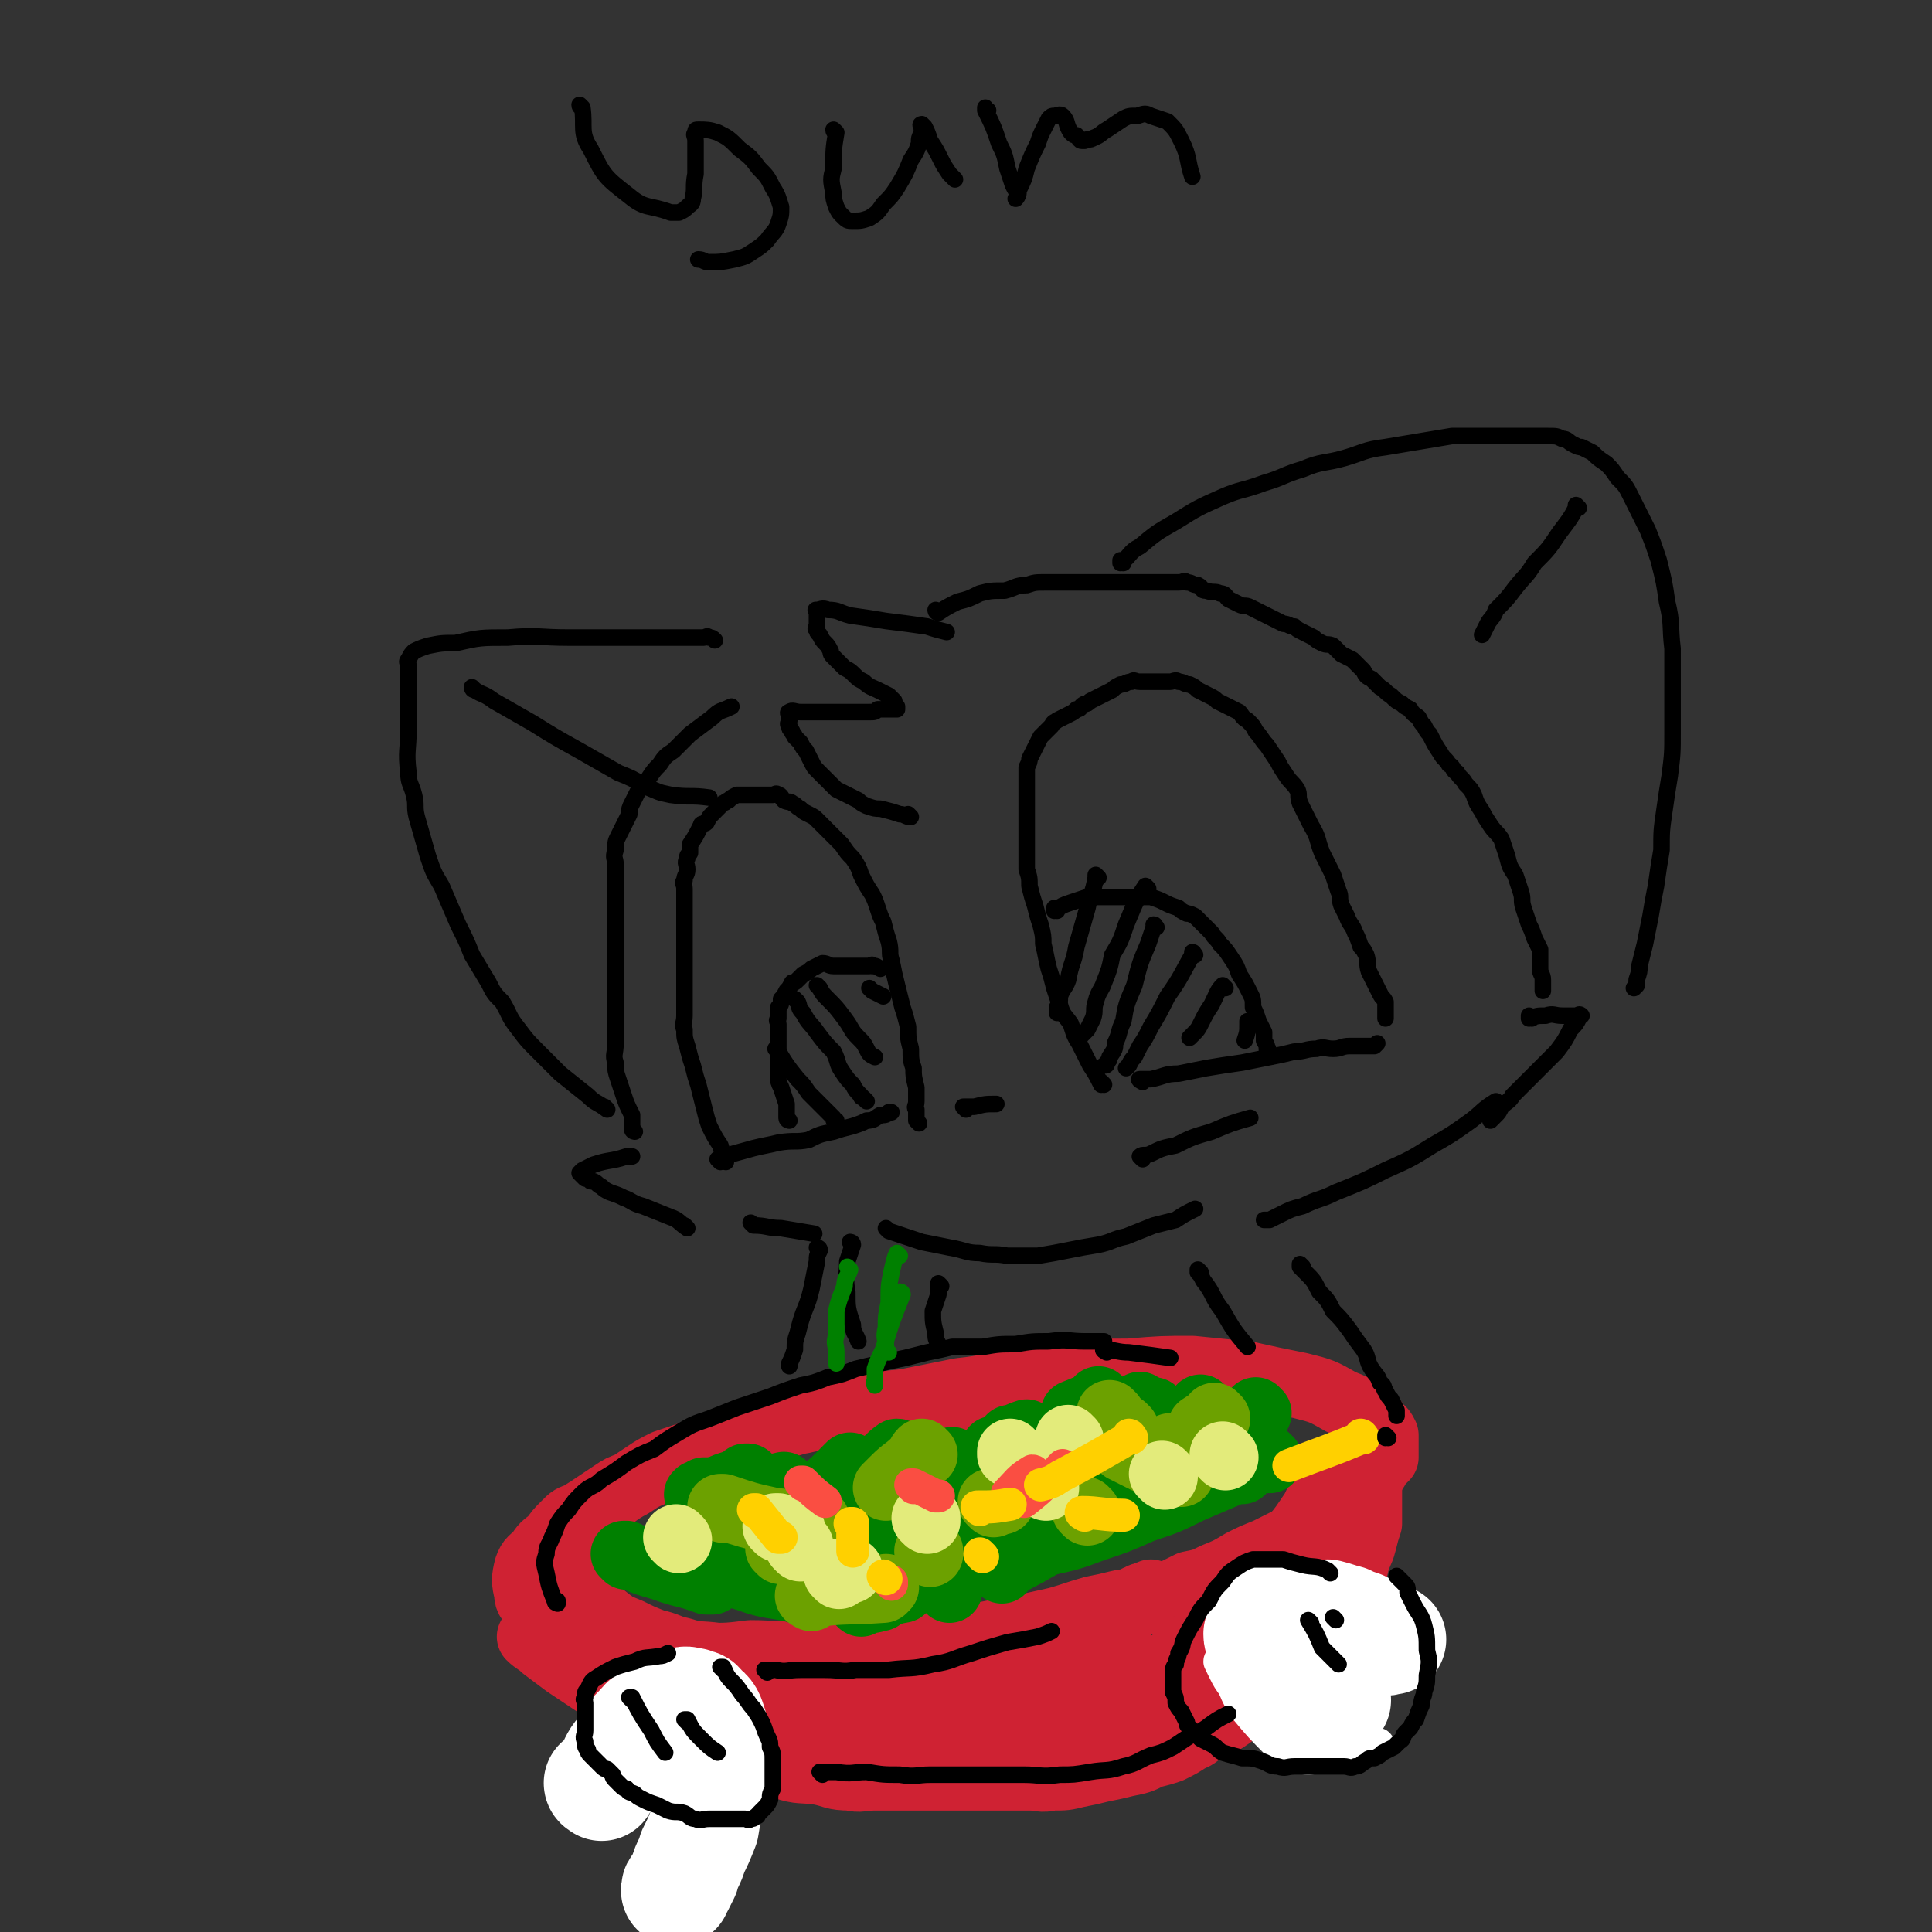 <svg viewBox='0 0 700 700' version='1.1' xmlns='http://www.w3.org/2000/svg' xmlns:xlink='http://www.w3.org/1999/xlink'><rect x="0" y="0" width="700" height="700" fill="#333333" stroke="none"/><g fill='none' stroke='rgb(0,0,0)' stroke-width='6' stroke-linecap='round' stroke-linejoin='round'><path d='M400,393c0,0 -1,-1 -1,-1 0,0 0,0 0,1 0,0 0,0 0,0 -2,-4 -2,-4 -4,-7 -2,-4 -2,-4 -4,-8 -2,-3 -2,-4 -3,-7 -2,-3 -3,-3 -4,-7 -1,-3 -1,-3 -2,-6 -1,-4 -1,-4 -2,-7 -1,-4 -1,-5 -2,-9 0,-3 0,-3 -1,-7 -1,-3 -1,-3 -2,-7 -1,-3 -1,-3 -2,-7 0,-3 0,-3 -1,-6 0,-3 0,-3 0,-6 0,-3 0,-3 0,-6 0,-2 0,-2 0,-5 0,-2 0,-2 0,-5 0,-2 0,-2 0,-4 0,-2 0,-2 0,-4 0,-2 0,-2 0,-3 0,-2 0,-2 0,-4 1,-2 1,-2 1,-3 1,-2 1,-2 2,-4 1,-2 1,-2 2,-4 2,-2 2,-2 4,-4 1,-2 1,-1 2,-2 2,-1 2,-1 4,-2 2,-1 2,-1 3,-2 2,0 1,-1 3,-2 1,0 1,0 2,-1 2,-1 2,-1 4,-2 2,-1 2,-1 4,-2 1,-1 1,-1 3,-2 2,0 2,-1 4,-1 1,-1 1,0 3,0 4,0 4,0 7,0 2,0 2,0 4,0 1,0 2,-1 3,0 2,0 2,1 4,1 2,1 2,1 3,2 2,1 2,1 4,2 2,1 2,1 3,2 2,1 2,1 4,2 2,1 2,1 4,2 1,1 1,2 3,3 2,2 2,2 3,4 2,2 2,3 4,5 2,3 2,3 4,6 1,2 1,2 3,5 2,3 2,2 4,5 1,2 0,2 1,5 1,2 1,2 2,4 1,2 1,2 2,4 3,5 2,5 4,10 1,2 1,2 2,4 1,2 1,2 2,4 1,3 1,3 2,6 1,2 0,2 1,5 1,2 1,2 2,4 1,3 2,3 3,6 1,2 1,2 2,5 1,1 1,1 2,3 1,3 0,3 1,6 1,2 1,2 2,4 1,2 1,2 2,4 1,2 1,1 2,3 0,1 0,1 0,3 0,1 0,1 0,2 0,0 0,0 0,1 0,0 0,0 0,0 '/><path d='M414,392c0,0 -2,-1 -1,-1 1,0 2,0 4,0 5,-1 5,-2 10,-2 5,-1 5,-1 10,-2 6,-1 6,-1 13,-2 5,-1 5,-1 10,-2 5,-1 5,-1 9,-2 4,0 4,-1 8,-1 3,-1 3,0 6,0 3,0 3,-1 6,-1 2,0 2,0 4,0 2,0 2,0 3,0 1,0 1,0 2,0 0,0 0,0 0,0 1,-1 1,-1 1,-1 '/><path d='M383,330c0,0 -1,-1 -1,-1 0,0 0,0 0,1 0,0 0,0 0,0 3,-2 3,-2 6,-3 3,-1 3,-1 6,-2 2,0 2,0 5,0 3,0 3,0 5,0 4,0 4,0 7,0 3,0 3,0 6,0 3,1 3,1 5,2 2,1 2,1 5,2 1,1 1,1 3,2 1,0 1,0 3,1 1,1 1,1 2,2 2,2 2,2 4,4 1,2 2,2 3,4 2,2 2,2 4,5 2,3 2,3 3,6 2,3 2,3 4,7 1,2 1,2 1,5 1,2 1,2 2,5 1,2 1,2 2,4 0,1 0,2 0,3 1,2 1,1 1,3 1,0 0,0 0,1 '/><path d='M398,318c0,0 -1,-1 -1,-1 0,0 0,0 0,1 0,0 0,0 0,0 -1,6 -2,6 -3,11 -2,7 -2,7 -4,14 -1,6 -2,6 -3,12 -1,3 -2,3 -3,6 0,2 0,2 -1,4 0,0 0,0 0,1 0,0 0,0 0,1 0,0 0,0 0,0 '/><path d='M416,322c0,0 -1,-1 -1,-1 -4,6 -4,7 -7,14 -2,6 -2,6 -5,11 -1,5 -1,5 -3,10 -1,3 -2,3 -3,7 -1,3 0,3 -1,6 -1,2 -1,2 -2,4 -1,1 -1,1 -2,2 0,0 0,0 -1,0 '/><path d='M419,336c0,0 -1,-1 -1,-1 0,0 1,0 0,1 -1,3 -1,3 -2,6 -3,7 -3,7 -5,15 -3,7 -3,7 -4,13 -2,4 -1,4 -3,8 0,2 0,2 -2,5 0,1 0,1 -1,2 0,1 0,1 -1,1 '/><path d='M433,346c0,0 -1,-1 -1,-1 0,0 1,0 0,1 -4,7 -4,8 -9,15 -3,6 -3,6 -6,11 -2,4 -2,4 -4,7 -1,2 -1,2 -2,4 -1,1 -1,1 -2,3 0,0 0,0 -1,1 '/><path d='M444,358c0,0 -1,-1 -1,-1 -2,2 -2,3 -4,7 -2,3 -2,3 -4,7 -1,2 -1,2 -3,4 0,0 0,0 -1,1 0,0 0,0 0,0 '/><path d='M453,371c0,0 -1,-1 -1,-1 0,0 0,0 0,1 0,3 0,3 -1,6 '/><path d='M350,402c0,0 -1,-1 -1,-1 1,0 2,0 4,0 4,-1 4,-1 8,-1 '/><path d='M261,421c0,0 -1,-1 -1,-1 5,-2 6,-2 13,-4 4,-1 5,-1 9,-2 6,-1 6,0 11,-1 4,-2 4,-2 9,-3 3,-1 3,-1 7,-2 3,-1 3,-1 5,-2 3,0 3,-1 5,-2 2,0 2,0 3,-1 0,0 0,0 1,0 '/><path d='M263,421c0,0 -1,-1 -1,-1 0,0 1,1 1,1 -1,-2 -1,-3 -2,-6 -2,-3 -2,-3 -4,-7 -1,-3 -1,-3 -2,-7 -1,-4 -1,-4 -2,-8 -1,-3 -1,-3 -2,-7 -1,-3 -1,-3 -2,-7 -1,-3 -1,-3 -1,-6 -1,-2 0,-2 0,-5 0,-3 0,-3 0,-5 0,-3 0,-3 0,-6 0,-2 0,-2 0,-5 0,-3 0,-3 0,-5 0,-3 0,-3 0,-6 0,-2 0,-2 0,-5 0,-2 0,-2 0,-5 0,-3 0,-3 0,-5 0,-2 0,-2 0,-4 0,-2 -1,-2 0,-3 0,-2 1,-2 1,-4 0,-2 -1,-2 0,-4 0,-1 0,-1 1,-2 0,-1 0,-1 0,-3 2,-3 2,-3 4,-7 0,-1 1,0 2,-1 1,-2 1,-2 2,-3 1,-1 1,-1 2,-2 1,-1 1,-1 2,-2 1,0 1,-1 2,-1 1,-1 1,-1 3,-2 1,0 1,0 2,0 1,0 1,0 2,0 1,0 1,0 3,0 1,0 1,0 3,0 0,0 0,0 1,0 1,0 1,0 2,0 1,0 1,-1 2,0 1,0 1,1 2,2 2,1 2,0 3,1 2,1 1,1 3,2 1,1 1,1 3,2 2,1 2,1 3,2 1,1 1,1 2,2 2,2 2,2 4,4 2,2 2,2 3,3 2,3 2,3 4,5 2,3 2,3 3,6 2,4 2,4 4,7 1,2 1,2 2,5 1,3 1,3 2,5 1,4 1,4 2,7 1,4 0,4 1,7 1,5 1,5 2,9 1,4 1,4 2,8 1,3 1,3 2,7 0,4 0,4 1,8 0,4 0,4 1,7 0,3 0,3 1,7 0,2 0,3 0,5 0,2 -1,2 0,3 0,2 0,2 0,4 0,0 0,0 1,1 '/><path d='M286,406c0,0 -1,-1 -1,-1 0,0 0,0 1,1 0,0 0,0 0,0 0,0 -1,0 -1,-1 0,-2 0,-2 0,-5 -1,-3 -1,-3 -2,-6 -1,-2 -1,-2 -1,-4 0,-2 0,-2 0,-3 0,-2 0,-2 0,-4 0,-2 0,-2 0,-3 0,-2 0,-2 0,-3 0,-2 0,-2 0,-3 0,-1 0,-1 0,-3 0,-1 -1,-1 0,-2 0,-2 0,-2 0,-4 1,-1 1,-1 1,-3 1,-1 1,-1 2,-3 1,-1 1,-1 2,-3 1,0 1,0 2,-1 1,-1 1,-1 2,-2 2,-1 2,-1 3,-2 2,-1 2,-1 4,-2 2,0 2,1 4,1 1,0 1,0 3,0 2,0 2,0 4,0 1,0 1,0 3,0 1,0 1,0 3,0 1,0 1,-1 1,0 2,0 1,0 3,1 '/><path d='M282,381c0,0 -1,-1 -1,-1 0,0 0,0 1,1 3,5 3,5 7,10 2,2 2,2 4,5 2,2 2,2 4,4 2,2 2,2 4,4 1,1 1,1 1,1 0,1 0,1 1,1 '/><path d='M289,363c0,0 -1,-1 -1,-1 0,0 0,0 1,1 1,2 0,2 2,4 2,4 3,4 5,7 3,4 3,4 6,7 2,4 1,4 3,7 2,3 2,3 4,5 1,2 1,2 3,4 0,1 0,0 1,1 0,0 0,0 1,1 '/><path d='M297,358c0,0 -1,-1 -1,-1 0,0 0,0 1,1 1,2 1,2 3,4 3,3 3,3 6,7 3,4 2,4 5,7 2,2 2,2 3,4 1,2 1,2 3,3 '/><path d='M316,359c0,0 -1,-1 -1,-1 0,0 0,0 1,1 2,1 2,1 4,2 '/><path d='M330,296c0,0 -1,-1 -1,-1 0,0 1,1 1,1 -2,0 -2,-1 -4,-1 -3,-1 -3,-1 -7,-2 -2,0 -2,0 -5,-1 -2,-1 -2,-1 -3,-2 -2,-1 -2,-1 -4,-2 -2,-1 -2,-1 -4,-2 -1,-1 -1,-1 -3,-3 -2,-2 -2,-2 -4,-4 -1,-1 -1,-1 -2,-3 -1,-2 -1,-2 -2,-4 -1,-1 -1,-1 -2,-3 -1,-1 -1,-1 -2,-2 0,-1 -1,-1 -1,-2 -1,-1 -1,-1 -1,-2 -1,-1 0,-1 0,-2 0,-1 0,-1 0,-2 0,0 -1,-1 0,-1 1,-1 2,0 4,0 4,0 4,0 7,0 3,0 3,0 7,0 3,0 3,0 6,0 3,0 3,0 5,0 2,0 2,0 3,-1 2,0 1,0 3,0 1,0 1,0 2,0 0,0 0,0 1,0 1,0 1,0 1,0 0,-1 0,-1 0,-1 -1,-1 -1,-1 -1,-2 -1,-1 -1,-1 -2,-2 -2,-1 -2,-1 -4,-2 -2,-1 -3,-1 -5,-3 -2,-1 -2,-1 -3,-2 -2,-2 -2,-2 -4,-3 -1,-1 -1,-1 -2,-2 -1,-1 -1,-1 -2,-2 -1,-1 -1,-1 -1,-2 -1,-2 -1,-2 -2,-3 -1,-1 -1,-1 -2,-3 -1,-1 -1,-1 -1,-2 -1,0 0,-1 0,-1 0,-1 0,-1 0,-2 0,-1 0,-1 0,-2 0,-1 0,-1 0,-2 0,0 -1,0 0,0 1,0 2,-1 4,0 4,0 4,1 8,2 7,1 7,1 13,2 8,1 8,1 15,2 3,1 3,1 7,2 '/><path d='M414,420c0,0 -1,-1 -1,-1 1,-1 2,0 4,-1 4,-2 4,-2 9,-3 6,-3 6,-3 13,-5 7,-3 7,-3 14,-5 '/><path d='M249,445c0,0 -1,-1 -1,-1 0,0 1,1 1,1 -3,-2 -3,-3 -6,-4 -5,-2 -5,-2 -10,-4 -4,-1 -4,-2 -7,-3 -2,-1 -2,-1 -5,-2 -2,-1 -2,-1 -3,-2 -2,-1 -1,-1 -3,-2 0,0 -1,0 -1,0 -1,-1 -1,-1 -2,-1 -1,-1 -1,-1 -2,-2 0,0 0,0 1,-1 2,-1 2,-1 4,-2 6,-2 6,-1 12,-3 1,0 1,0 2,0 '/><path d='M230,410c0,0 -1,-1 -1,-1 0,0 0,0 1,1 0,0 0,0 0,0 0,0 -1,0 -1,-1 0,-2 0,-3 0,-5 -2,-4 -2,-4 -3,-7 -1,-3 -1,-3 -2,-6 -1,-3 -1,-3 -1,-6 -1,-3 0,-3 0,-7 0,-2 0,-2 0,-5 0,-3 0,-3 0,-5 0,-3 0,-3 0,-7 0,-3 0,-3 0,-7 0,-4 0,-4 0,-7 0,-3 0,-3 0,-6 0,-3 0,-3 0,-6 0,-3 0,-3 0,-6 0,-3 0,-3 0,-5 0,-3 0,-3 0,-5 0,-3 0,-3 0,-6 0,-2 -1,-2 0,-5 0,-3 0,-3 1,-5 1,-2 1,-2 2,-4 1,-2 1,-2 2,-4 0,-2 0,-2 1,-4 1,-2 1,-2 2,-4 2,-3 2,-2 4,-5 2,-3 2,-3 4,-5 2,-3 2,-3 5,-5 3,-3 3,-3 6,-6 4,-3 4,-3 8,-6 3,-3 3,-2 7,-4 '/><path d='M340,222c0,0 -1,-1 -1,-1 0,0 0,1 1,1 3,-2 3,-2 7,-4 4,-1 4,-1 8,-3 4,-1 4,-1 9,-1 4,-1 4,-2 8,-2 3,-1 3,-1 7,-1 4,0 4,0 8,0 3,0 3,0 7,0 4,0 4,0 8,0 4,0 4,0 8,0 3,0 3,0 7,0 3,0 3,0 6,0 2,0 2,0 4,0 2,0 2,-1 3,0 2,0 2,1 4,1 2,1 1,2 3,2 3,1 3,0 5,1 2,0 2,1 3,2 2,1 2,1 4,2 2,1 2,0 4,1 2,1 2,1 4,2 2,1 2,1 4,2 2,1 2,1 4,2 2,0 2,1 4,1 1,1 1,1 3,2 2,1 2,1 4,2 1,1 1,1 3,2 2,1 2,0 4,1 2,2 2,2 3,3 2,1 2,1 4,2 2,2 2,2 4,4 1,2 1,2 3,3 2,2 2,2 3,3 2,1 2,2 4,3 2,2 2,2 4,3 1,1 1,1 3,2 1,2 2,2 3,3 1,2 1,2 2,3 1,2 1,2 2,3 2,4 2,4 4,7 1,2 2,2 3,4 2,1 1,2 3,3 1,2 2,2 3,4 2,2 2,2 3,4 1,3 1,3 3,6 1,2 1,2 3,5 2,3 2,2 4,5 1,3 1,3 2,6 1,4 1,4 3,7 1,3 1,3 2,6 1,3 0,3 1,6 1,3 1,3 2,6 1,2 1,2 2,5 1,2 1,2 2,4 0,1 0,1 0,3 0,2 0,2 0,4 0,2 1,2 1,4 0,2 0,2 0,4 '/><path d='M555,369c0,0 -1,-1 -1,-1 0,0 0,0 0,1 0,0 0,0 0,0 1,0 0,-1 0,-1 0,0 0,0 0,1 0,0 0,0 0,0 3,-1 3,-1 6,-1 3,-1 3,0 6,0 2,0 2,0 3,0 1,0 1,0 2,0 1,0 1,-1 2,0 0,0 -1,0 -1,1 -1,2 -1,2 -3,4 -2,4 -2,4 -5,8 -4,4 -4,4 -8,8 -4,4 -4,4 -8,8 -1,2 -2,2 -4,4 -1,2 -1,2 -2,3 -1,1 -1,1 -2,2 0,0 0,0 0,0 '/><path d='M407,204c0,0 -1,-1 -1,-1 0,0 0,1 0,1 0,0 0,0 0,0 1,0 0,-1 0,-1 0,0 0,1 0,1 4,-3 3,-4 7,-6 6,-5 6,-5 13,-9 8,-5 8,-5 17,-9 7,-3 7,-2 15,-5 7,-2 7,-3 14,-5 7,-3 8,-2 15,-4 7,-2 7,-3 15,-4 6,-1 6,-1 12,-2 6,-1 6,-1 12,-2 5,0 5,0 10,0 4,0 4,0 8,0 3,0 3,0 7,0 2,0 2,0 5,0 2,0 2,0 5,0 3,0 3,0 5,1 2,0 2,1 4,2 2,1 2,1 3,1 2,1 2,1 4,2 2,2 2,2 5,4 2,2 2,2 4,5 3,3 3,3 5,7 3,6 3,6 6,12 2,5 2,5 4,11 2,8 2,8 3,15 2,8 1,9 2,17 0,7 0,7 0,14 0,8 0,8 0,16 0,8 0,8 -1,16 -1,6 -1,6 -2,13 -1,7 -1,7 -1,14 -1,6 -1,6 -2,13 -1,5 -1,5 -2,11 -1,5 -1,5 -2,10 -1,4 -1,4 -2,8 0,2 0,2 -1,5 0,1 0,1 0,2 0,0 0,0 -1,1 '/><path d='M220,402c0,0 -1,-1 -1,-1 0,0 0,0 1,1 0,0 0,0 0,0 -4,-3 -4,-2 -7,-5 -5,-4 -5,-4 -10,-8 -4,-4 -4,-4 -8,-8 -4,-4 -4,-4 -7,-8 -4,-5 -3,-5 -6,-10 -3,-3 -3,-3 -5,-7 -3,-5 -3,-5 -6,-10 -2,-5 -2,-5 -5,-11 -3,-7 -3,-7 -6,-14 -3,-5 -3,-5 -5,-11 -2,-7 -2,-7 -4,-14 -1,-4 0,-4 -1,-8 -1,-4 -2,-4 -2,-8 -1,-8 0,-8 0,-16 0,-4 0,-4 0,-7 0,-3 0,-3 0,-7 0,-2 0,-2 0,-4 0,-2 0,-2 0,-4 0,-1 0,-1 0,-1 0,-1 -1,-1 0,-2 1,-2 1,-2 2,-3 2,-1 2,-1 5,-2 5,-1 5,-1 10,-1 9,-2 9,-2 19,-2 11,-1 11,0 22,0 9,0 9,0 18,0 7,0 7,0 14,0 3,0 3,0 7,0 3,0 3,0 6,0 2,0 2,0 4,0 1,0 1,-1 2,0 1,0 1,0 2,1 '/><path d='M172,250c0,0 -1,-1 -1,-1 0,0 0,1 1,1 3,2 3,1 7,4 7,4 7,4 14,8 8,5 8,5 17,10 7,4 7,4 14,8 5,2 5,2 10,5 5,2 4,2 9,3 7,1 7,0 14,1 '/><path d='M572,184c0,0 -1,-1 -1,-1 0,0 0,0 0,1 -2,4 -3,5 -6,9 -4,6 -4,6 -9,11 -3,5 -3,4 -7,9 -3,4 -3,4 -7,8 -1,3 -2,3 -3,5 -1,2 -1,2 -2,4 '/><path d='M273,444c0,0 -1,-1 -1,-1 0,0 0,0 1,1 0,0 0,0 0,0 5,0 5,1 10,1 6,1 6,1 12,2 '/><path d='M543,400c0,0 -1,-1 -1,-1 0,0 0,0 0,1 0,0 0,0 0,0 1,0 0,-1 0,-1 -5,3 -5,4 -9,7 -7,5 -7,5 -14,9 -8,5 -8,5 -17,9 -8,4 -8,4 -18,8 -6,3 -6,2 -12,5 -4,1 -4,1 -8,3 -2,1 -2,1 -4,2 -1,0 -1,0 -2,0 '/></g>
<g fill='none' stroke='rgb(207,34,51)' stroke-width='24' stroke-linecap='round' stroke-linejoin='round'><path d='M438,505c0,0 -1,-1 -1,-1 0,0 0,0 0,1 0,0 0,0 0,0 1,0 1,-1 0,-1 -4,0 -5,0 -9,1 -5,0 -5,0 -9,0 -5,0 -5,0 -10,0 -7,0 -7,0 -13,0 -6,0 -6,0 -11,0 -7,0 -7,-1 -13,0 -7,0 -7,-1 -15,0 -7,1 -7,1 -14,2 -7,1 -7,1 -15,2 -7,0 -7,0 -14,1 -6,1 -6,1 -12,2 -7,1 -7,2 -13,3 -7,2 -7,2 -13,4 -6,1 -6,1 -12,3 -11,4 -11,4 -23,8 -4,2 -4,2 -7,4 -3,2 -3,2 -6,4 -3,1 -3,1 -6,3 -3,2 -3,2 -6,4 -3,2 -3,2 -5,4 -2,2 -2,2 -3,4 -2,1 -2,1 -3,3 -1,2 -1,2 -2,4 0,1 0,1 0,3 0,3 -1,3 0,5 1,3 1,3 3,6 1,3 1,3 4,6 3,3 4,3 8,5 5,4 5,4 10,6 4,2 4,2 9,4 5,1 5,2 10,3 6,2 6,1 13,2 6,1 6,0 13,0 7,1 7,0 15,0 8,0 8,1 16,0 9,0 9,0 17,0 8,-1 8,-1 16,-2 7,-1 7,-1 14,-2 6,-1 6,0 12,-1 6,-2 6,-1 12,-3 7,-1 7,-2 13,-3 6,-2 6,-2 12,-4 6,-2 6,-2 12,-4 5,-1 5,-1 11,-3 4,-2 4,-2 8,-4 5,-1 5,-1 9,-3 5,-2 5,-2 10,-5 4,-2 4,-2 9,-4 4,-2 4,-2 8,-4 4,-2 4,-1 7,-3 3,-2 3,-2 5,-4 4,-3 4,-4 9,-7 2,-2 2,-2 4,-4 2,-1 2,-1 4,-3 1,-2 1,-2 2,-4 1,-1 1,-2 2,-3 1,-1 1,-1 2,-2 0,-1 0,-1 0,-2 0,-1 0,-1 0,-2 0,-1 0,-1 0,-1 0,-2 0,-2 0,-3 -1,-2 -1,-2 -3,-3 -1,-2 -1,-3 -3,-4 -5,-3 -5,-3 -10,-5 -7,-4 -7,-4 -15,-6 -10,-2 -10,-2 -19,-4 -10,-1 -10,-1 -20,-2 -11,0 -11,0 -23,1 -10,0 -10,0 -19,1 -11,2 -11,1 -22,3 -10,1 -10,2 -20,3 -10,2 -10,2 -20,4 -10,1 -10,1 -20,3 -17,4 -17,3 -33,7 -8,2 -8,3 -15,5 -7,3 -7,3 -14,6 -5,2 -5,2 -10,5 -5,2 -5,3 -9,5 -5,3 -4,3 -9,6 -4,2 -4,1 -8,4 -3,1 -3,1 -5,3 -3,3 -3,3 -5,6 -3,2 -3,2 -5,5 -2,2 -3,2 -4,5 -1,4 -1,5 0,9 0,3 1,3 3,5 3,3 3,3 7,5 5,4 5,4 11,6 6,2 7,2 13,3 7,1 7,1 13,2 9,1 9,1 18,2 8,0 8,0 16,-1 9,0 9,1 18,0 9,0 9,0 19,-1 10,-1 10,-1 20,-2 9,-1 10,0 19,-2 8,-1 8,-2 17,-3 9,-2 9,-2 18,-4 7,-2 6,-2 13,-4 5,-1 5,-1 9,-2 4,-1 4,0 7,-2 1,0 1,-1 3,-1 1,-1 1,0 2,-1 0,0 0,0 0,0 '/><path d='M195,586c0,0 -1,-1 -1,-1 0,0 0,0 1,0 0,0 0,0 0,0 2,2 2,2 4,4 4,3 4,3 8,6 6,4 6,4 11,7 5,4 5,4 10,7 4,3 4,3 9,5 9,5 9,5 19,10 5,2 5,2 10,3 4,2 4,3 9,4 5,2 5,1 11,2 6,2 6,2 12,2 4,1 4,0 9,0 3,0 3,0 7,0 4,0 4,0 7,0 4,1 4,1 8,1 5,1 5,0 9,0 4,0 4,0 9,0 4,0 4,0 9,0 4,0 4,0 8,0 4,0 4,1 8,0 3,0 3,0 7,-1 4,-1 4,-1 8,-2 3,-1 3,-1 7,-2 3,-1 3,-1 7,-1 4,-1 4,-1 7,-2 3,-1 3,-2 6,-3 4,-2 4,-2 7,-4 4,-3 4,-3 7,-5 4,-3 4,-3 7,-6 4,-3 4,-3 7,-7 4,-3 4,-3 8,-7 3,-4 3,-4 6,-8 4,-4 4,-4 8,-9 3,-6 3,-6 6,-12 3,-5 3,-5 5,-11 2,-3 2,-3 4,-7 0,-2 1,-2 1,-4 0,-1 0,-1 0,-2 0,-1 0,-1 0,-2 0,-1 1,-2 0,-2 -2,3 -2,4 -4,8 -4,6 -4,6 -8,11 -5,7 -4,7 -9,13 -5,6 -5,6 -10,11 -5,5 -5,5 -11,10 -5,5 -6,5 -12,9 -7,5 -7,5 -14,9 -8,4 -8,5 -15,8 -6,3 -6,3 -12,5 -7,2 -7,2 -13,3 -7,2 -7,2 -14,4 -6,1 -6,1 -13,1 -7,1 -7,1 -15,0 -7,0 -7,0 -15,0 -8,-1 -8,-1 -15,-2 -9,-1 -8,-2 -17,-4 -6,-2 -6,-1 -13,-3 -9,-3 -9,-3 -17,-6 -7,-2 -7,-2 -13,-5 -6,-2 -6,-3 -12,-5 -6,-2 -6,-2 -11,-4 -4,-1 -4,-1 -8,-3 -4,-2 -4,-2 -7,-3 -2,-1 -2,-1 -4,-2 -1,0 -1,0 -3,-1 -1,0 -1,0 -2,0 0,0 -1,0 -1,0 2,2 3,2 5,4 4,3 4,3 8,6 6,4 6,4 12,8 6,4 6,4 12,7 6,4 6,5 12,8 7,3 8,3 16,6 7,2 7,2 14,4 6,2 6,2 13,4 6,2 6,1 13,2 5,1 5,2 11,2 4,1 4,0 9,0 4,0 4,0 9,0 5,0 5,0 10,0 5,0 5,0 10,0 5,0 5,0 9,0 5,0 5,0 9,0 4,0 4,0 9,0 4,0 4,1 8,0 5,0 5,0 9,-1 5,-1 5,-1 9,-2 5,-1 5,-1 9,-2 5,-1 5,-1 9,-3 4,-1 4,-1 7,-2 4,-2 4,-2 7,-4 3,-1 3,-2 5,-3 4,-2 5,-2 8,-4 3,-2 3,-2 5,-4 4,-2 4,-2 7,-4 3,-2 3,-3 5,-5 3,-3 3,-2 6,-5 3,-3 3,-4 6,-7 2,-3 2,-3 5,-7 2,-4 2,-4 5,-8 2,-3 2,-3 4,-7 2,-4 2,-4 4,-8 1,-5 2,-5 3,-9 1,-4 1,-4 2,-7 0,-3 0,-3 0,-6 0,-2 0,-2 0,-4 0,-2 0,-2 0,-4 0,0 0,0 0,-1 0,-1 0,-1 0,-2 0,-1 0,-1 0,-2 0,-1 1,-1 0,-2 0,0 -1,0 -2,1 -2,1 -2,2 -3,4 -3,3 -3,3 -5,6 -3,5 -3,5 -6,10 -4,6 -4,6 -8,12 -4,5 -4,5 -8,10 -3,4 -3,5 -7,9 -4,4 -4,3 -9,7 -7,4 -6,4 -14,8 -8,4 -8,4 -16,8 -10,4 -10,4 -21,7 -20,4 -20,4 -40,6 -9,2 -9,1 -18,1 -8,1 -8,0 -15,0 -4,0 -4,0 -7,0 -2,0 -2,1 -4,0 -1,0 -2,0 -2,0 0,-1 0,-2 0,-3 4,-2 4,-3 8,-4 13,-5 13,-5 26,-8 14,-3 14,-2 28,-4 9,-1 9,-1 18,-2 5,-1 5,-1 10,-2 2,0 2,0 4,0 1,0 1,0 1,0 0,0 0,0 0,0 -2,0 -2,0 -3,0 -8,2 -8,2 -16,4 -14,2 -14,2 -29,4 -14,2 -14,2 -29,4 -10,1 -10,1 -20,2 -6,1 -6,1 -12,1 -2,1 -2,0 -5,0 -1,0 -1,0 -2,0 -1,0 -1,0 -1,0 16,1 16,1 33,2 '/></g>
<g fill='none' stroke='rgb(0,128,0)' stroke-width='24' stroke-linecap='round' stroke-linejoin='round'><path d='M324,560c0,0 -1,-1 -1,-1 0,0 0,0 1,0 0,0 0,0 0,0 0,1 -1,0 -1,0 3,-3 4,-3 8,-7 6,-5 6,-5 12,-11 4,-3 4,-3 7,-5 2,-2 2,-2 4,-3 0,0 1,-1 0,-1 0,1 0,1 -1,2 -3,3 -3,3 -7,7 -4,4 -4,4 -9,8 -3,3 -3,3 -6,6 -2,2 -2,3 -4,4 -1,1 -3,1 -3,0 3,-3 5,-3 10,-7 4,-3 5,-3 10,-7 '/><path d='M259,560c0,0 -1,-1 -1,-1 0,0 0,0 1,0 2,1 2,1 4,2 3,0 3,-1 6,-1 2,0 2,0 3,0 1,0 2,1 2,0 0,0 0,0 0,-1 -1,-1 -1,-1 -2,-2 0,-1 0,-1 -1,-2 -2,-1 -3,0 -5,-1 -2,-1 -2,-1 -4,-2 -2,-1 -2,-1 -4,-2 -1,0 -1,0 -1,-1 -1,0 -1,0 -1,0 '/><path d='M326,527c0,0 0,-1 -1,-1 -3,2 -3,3 -6,5 -6,5 -6,5 -12,9 -4,2 -4,2 -8,4 -3,2 -2,2 -5,4 -2,1 -2,1 -4,2 0,0 -1,0 0,-1 0,-1 0,-1 1,-2 3,-4 4,-4 7,-7 3,-2 3,-2 6,-5 1,-1 1,-1 2,-2 1,-1 2,-2 2,-2 0,0 0,1 0,1 -2,2 -2,2 -3,4 '/><path d='M250,566c0,0 -1,-1 -1,-1 1,0 2,1 5,1 8,2 8,2 17,3 4,1 4,1 8,1 '/><path d='M373,550c0,0 -1,-1 -1,-1 0,0 0,0 0,0 0,0 0,0 0,0 '/><path d='M436,511c0,0 -1,-1 -1,-1 0,0 0,0 0,1 '/><path d='M329,553c0,0 -1,-1 -1,-1 0,0 1,0 1,0 -3,3 -3,3 -6,5 -6,4 -6,3 -13,7 0,0 0,0 0,0 '/><path d='M273,571c0,0 -1,-1 -1,-1 2,0 3,1 6,2 7,2 7,2 15,3 12,2 12,2 23,3 5,0 5,-1 11,-2 '/><path d='M414,545c0,0 -1,-1 -1,-1 '/><path d='M254,557c0,0 -1,-1 -1,-1 '/><path d='M300,564c0,0 -1,-1 -1,-1 '/><path d='M410,517c0,0 -1,-1 -1,-1 0,0 0,0 0,1 '/><path d='M414,510c0,0 -1,-1 -1,-1 0,0 0,0 0,1 0,0 0,0 0,0 '/><path d='M227,564c0,0 -1,-1 -1,-1 0,0 0,0 1,0 0,0 0,0 0,0 0,1 -1,0 -1,0 0,0 0,0 1,0 6,3 6,3 13,5 8,3 8,2 16,5 1,0 1,0 2,0 '/><path d='M312,581c0,0 -1,-1 -1,-1 0,0 0,0 1,0 3,0 3,0 7,-1 '/><path d='M373,554c0,0 -1,-1 -1,-1 0,0 0,1 0,0 3,-2 3,-2 6,-5 '/><path d='M405,519c0,0 -1,-1 -1,-1 '/><path d='M271,536c0,0 -1,-1 -1,-1 0,0 1,0 1,0 -3,2 -4,2 -7,3 -3,1 -2,1 -5,3 -2,0 -2,0 -4,0 -1,1 -1,0 -2,0 0,0 -1,1 0,0 0,0 1,0 2,-1 2,0 2,0 4,0 1,-1 1,0 3,-1 2,0 2,0 3,0 2,0 2,0 4,0 3,0 3,1 6,0 5,0 5,0 9,-1 '/><path d='M346,530c0,0 -1,-1 -1,-1 0,0 0,0 1,1 '/><path d='M258,567c0,0 -1,-1 -1,-1 0,0 0,0 1,0 6,3 6,4 13,6 8,3 9,2 17,4 3,1 3,1 6,1 '/><path d='M344,576c0,0 -1,-1 -1,-1 0,0 0,0 1,0 '/><path d='M397,537c0,0 -1,-1 -1,-1 0,0 0,0 0,0 '/><path d='M399,508c0,0 -1,-1 -1,-1 0,0 0,0 0,1 0,0 0,0 0,0 -4,2 -4,2 -9,4 '/><path d='M344,550c0,0 -1,-1 -1,-1 0,0 0,0 1,0 '/><path d='M363,569c0,0 -1,-1 -1,-1 0,0 0,0 0,0 0,0 0,0 0,0 1,1 0,0 0,0 0,0 0,0 0,0 0,0 0,0 0,0 10,-5 10,-5 20,-11 4,-2 4,-2 8,-5 3,-2 3,-2 6,-4 2,-1 2,-1 4,-2 1,0 0,0 1,-1 1,-1 1,-1 1,-2 1,-1 1,-1 0,-2 0,-1 0,-1 -1,-3 '/><path d='M361,526c0,0 -1,-1 -1,-1 '/><path d='M367,522c0,0 -1,-1 -1,-1 0,0 0,0 0,1 0,0 0,0 0,0 3,-2 3,-2 6,-3 0,0 0,0 0,0 '/><path d='M419,512c0,0 -1,-1 -1,-1 0,0 0,0 0,1 0,0 0,0 0,0 1,0 0,-1 0,-1 '/><path d='M450,533c0,0 -1,-1 -1,-1 0,0 0,0 0,0 0,0 0,0 0,0 -2,1 -2,1 -4,2 -7,3 -7,3 -14,6 -8,4 -8,4 -17,7 -9,4 -9,4 -18,7 -8,3 -8,3 -17,5 -6,2 -6,2 -13,4 -4,1 -4,1 -9,2 -3,0 -3,0 -5,0 -2,1 -3,1 -3,0 0,0 1,-1 2,-2 6,-5 6,-5 13,-8 9,-6 9,-6 19,-11 8,-5 8,-5 17,-9 4,-2 4,-2 7,-4 2,-2 2,-2 3,-3 1,-1 1,-1 0,-1 0,-1 0,-1 -1,0 -4,0 -4,0 -9,2 -6,1 -6,2 -13,4 -6,2 -6,2 -13,5 -4,2 -4,2 -9,4 -2,1 -2,0 -4,0 '/><path d='M406,532c0,0 -1,-1 -1,-1 0,0 0,0 0,0 4,1 4,0 8,0 3,0 3,0 5,0 '/><path d='M460,529c0,0 -1,-1 -1,-1 '/><path d='M456,512c0,0 -1,-1 -1,-1 0,0 0,0 0,1 '/></g>
<g fill='none' stroke='rgb(108,161,0)' stroke-width='24' stroke-linecap='round' stroke-linejoin='round'><path d='M283,562c0,0 -1,-1 -1,-1 3,0 4,1 9,0 5,0 5,0 10,-1 '/><path d='M360,545c0,0 -1,-1 -1,-1 0,0 0,0 0,0 2,1 2,0 4,0 '/><path d='M335,527c0,0 -1,-1 -1,-1 -1,1 -1,2 -2,3 -4,4 -4,3 -8,7 -2,2 -2,2 -3,3 '/><path d='M337,563c0,0 -1,-1 -1,-1 0,0 0,0 1,0 0,0 0,0 0,0 '/><path d='M403,513c0,0 -1,-1 -1,-1 '/><path d='M262,547c0,0 -1,-1 -1,-1 0,0 0,0 1,0 9,3 9,3 18,5 8,1 8,0 16,0 '/><path d='M408,518c0,0 -1,-1 -1,-1 '/><path d='M441,514c0,0 -1,-1 -1,-1 0,0 0,0 0,1 0,0 0,0 0,0 -2,1 -2,1 -5,3 '/><path d='M294,579c0,0 -2,-1 -1,-1 12,-2 13,-1 27,-2 0,0 0,0 1,-1 '/><path d='M394,548c0,0 -1,-1 -1,-1 0,0 0,0 0,0 '/><path d='M425,525c0,0 -1,-1 -1,-1 0,0 0,0 0,1 '/><path d='M408,525c0,0 -1,-1 -1,-1 0,0 0,0 0,1 4,2 4,2 8,4 '/><path d='M428,534c0,0 -1,-1 -1,-1 0,0 0,0 0,0 '/></g>
<g fill='none' stroke='rgb(227,235,123)' stroke-width='24' stroke-linecap='round' stroke-linejoin='round'><path d='M282,554c0,0 -1,-1 -1,-1 0,0 0,0 1,0 2,1 2,1 5,1 '/><path d='M379,539c0,0 -1,-1 -1,-1 0,0 0,0 0,0 0,0 0,0 0,0 '/><path d='M388,522c0,0 -1,-1 -1,-1 0,0 0,0 0,1 '/><path d='M290,561c0,0 -1,-1 -1,-1 0,0 0,0 1,0 '/><path d='M336,551c0,0 -1,-1 -1,-1 0,0 0,0 1,0 0,0 0,0 0,0 '/><path d='M367,527c0,0 -1,-1 -1,-1 0,0 0,0 0,1 '/><path d='M246,558c0,0 -1,-1 -1,-1 '/><path d='M304,571c0,0 -1,-1 -1,-1 1,-1 2,0 5,-1 '/><path d='M422,535c0,0 -1,-1 -1,-1 0,0 0,0 0,0 '/><path d='M444,528c0,0 -1,-1 -1,-1 '/></g>
<g fill='none' stroke='rgb(250,78,66)' stroke-width='12' stroke-linecap='round' stroke-linejoin='round'><path d='M291,538c0,0 -1,-1 -1,-1 0,0 0,0 1,0 0,0 0,0 0,0 4,4 4,4 8,7 '/><path d='M331,539c0,0 -1,-1 -1,-1 0,0 0,0 1,0 4,2 4,2 8,4 0,0 0,0 1,0 '/><path d='M386,532c0,0 -1,-1 -1,-1 -2,2 -2,3 -5,5 -4,4 -4,4 -9,8 '/><path d='M375,534c0,0 0,-1 -1,-1 -5,3 -5,4 -9,8 '/><path d='M323,574c0,0 -1,-1 -1,-1 0,0 0,0 1,0 0,0 0,0 0,0 '/></g>
<g fill='none' stroke='rgb(255,208,0)' stroke-width='12' stroke-linecap='round' stroke-linejoin='round'><path d='M274,548c0,0 -1,-1 -1,-1 0,0 0,0 1,0 4,5 4,5 8,10 0,0 0,0 1,0 '/><path d='M355,547c0,0 -1,-1 -1,-1 0,0 0,0 0,0 0,0 0,0 0,0 6,0 6,0 12,-1 '/><path d='M410,521c0,0 -1,-1 -1,-1 0,0 1,0 0,1 -12,7 -12,7 -25,14 -3,2 -3,2 -7,3 '/><path d='M309,553c0,0 -1,-1 -1,-1 0,0 1,0 1,0 0,2 0,3 0,5 0,3 0,3 0,5 '/><path d='M393,549c0,0 -2,-1 -1,-1 6,0 8,1 15,1 '/><path d='M494,521c0,0 -1,-1 -1,-1 0,0 1,0 0,1 -12,5 -13,5 -26,10 '/><path d='M321,572c0,0 -1,-1 -1,-1 '/><path d='M356,564c0,0 -1,-1 -1,-1 0,0 0,0 0,0 '/></g>
<g fill='none' stroke='rgb(255,255,255)' stroke-width='12' stroke-linecap='round' stroke-linejoin='round'><path d='M493,600c0,0 -1,-1 -1,-1 0,0 1,1 0,0 -3,0 -3,-1 -7,-2 -7,-1 -7,-1 -13,-2 -5,0 -5,0 -9,0 -4,1 -4,0 -8,1 -3,1 -3,1 -6,2 -2,1 -2,0 -4,2 -1,1 -3,1 -3,2 3,6 3,7 8,12 5,5 6,4 12,7 7,4 7,4 15,7 5,1 5,1 10,2 3,1 3,1 6,2 2,0 2,0 4,0 1,1 3,0 2,0 0,0 -2,1 -4,0 -4,0 -4,0 -9,-1 -6,-1 -6,-1 -12,-3 -5,-1 -5,-2 -9,-4 -2,-1 -2,-1 -5,-2 -2,-1 -2,-1 -3,-2 -1,-1 -1,-1 -2,-2 -1,-1 -1,-1 -2,-3 0,-1 0,-2 1,-3 2,-3 2,-3 5,-4 4,-3 4,-3 9,-4 6,-2 6,-2 12,-3 4,0 4,0 8,0 2,1 3,1 5,2 1,1 1,1 1,2 1,1 1,2 0,3 -1,2 -1,2 -4,3 -3,3 -3,3 -6,4 -6,2 -6,2 -12,3 -6,1 -6,1 -12,0 -3,0 -3,0 -7,-2 -2,-1 -2,-1 -4,-3 -2,-2 -2,-2 -3,-4 -1,-3 -1,-3 -1,-6 1,-2 1,-2 3,-4 3,-3 4,-2 8,-4 0,0 0,0 0,-1 '/></g>
<g fill='none' stroke='rgb(255,255,255)' stroke-width='40' stroke-linecap='round' stroke-linejoin='round'><path d='M474,623c0,0 -1,-1 -1,-1 0,0 0,0 0,0 0,0 0,0 0,0 1,1 0,0 0,0 -6,-6 -6,-6 -11,-12 -2,-4 -2,-4 -3,-8 -1,-3 -1,-3 -2,-6 0,-2 -1,-2 -1,-4 1,-2 1,-3 3,-5 2,-2 3,-2 6,-2 4,0 4,0 8,0 4,1 4,0 8,0 4,1 3,1 7,2 2,1 2,1 5,2 2,1 2,1 4,2 1,0 1,1 2,2 1,0 1,1 2,1 1,1 1,0 2,0 0,0 1,0 1,0 -1,0 -2,0 -4,0 -2,0 -2,0 -4,0 -2,0 -2,0 -4,0 -1,0 -2,0 -3,0 -2,1 -2,1 -4,2 -2,1 -2,1 -3,2 -3,3 -3,3 -4,5 -1,2 -1,3 -2,5 0,2 0,2 0,4 1,1 2,1 3,2 3,2 3,1 5,2 '/><path d='M218,647c0,0 -1,-1 -1,-1 0,0 0,1 1,0 1,-2 1,-2 3,-4 2,-4 2,-5 5,-8 2,-4 2,-4 5,-7 3,-3 2,-3 6,-5 2,-3 3,-2 6,-4 2,-1 2,-1 4,-1 2,-1 2,0 4,0 2,1 2,0 3,2 3,2 3,3 4,6 1,6 1,7 1,13 -1,6 -1,6 -2,12 -1,6 -1,6 -2,12 -2,5 -2,5 -4,9 -1,4 -2,4 -3,8 -1,2 -1,2 -2,4 -1,1 -1,1 -1,2 '/></g>
<g fill='none' stroke='rgb(0,0,0)' stroke-width='6' stroke-linecap='round' stroke-linejoin='round'><path d='M262,605c0,0 -1,-1 -1,-1 0,0 0,0 1,0 0,0 0,0 0,0 0,1 -1,0 -1,0 0,0 0,0 1,0 1,2 1,3 3,5 2,2 2,2 4,5 2,2 2,3 4,5 2,3 2,3 3,5 1,2 1,3 2,5 1,2 1,2 1,4 1,2 1,2 1,5 0,2 0,2 0,3 0,2 0,2 0,4 0,2 0,2 0,3 -1,2 -1,2 -1,4 -1,2 -1,2 -2,3 -1,1 -1,1 -2,2 -1,1 0,1 -1,1 -1,1 -1,1 -2,1 -1,1 -1,0 -2,0 -1,0 -1,0 -2,0 -1,0 -1,0 -2,0 -1,0 -1,0 -2,0 -2,0 -2,0 -4,0 -2,0 -2,0 -3,0 -3,0 -3,1 -5,0 -2,0 -2,-1 -4,-2 -3,-1 -3,0 -6,-1 -2,-1 -2,-1 -4,-2 -3,-1 -3,-1 -5,-2 -2,-1 -2,-1 -3,-2 -2,-1 -2,0 -3,-2 -1,0 -1,0 -2,-1 -1,-1 -1,-1 -2,-2 -1,-1 -1,-1 -1,-2 -1,-1 -1,-1 -2,-2 -1,0 -1,0 -2,-1 -1,-1 -1,-1 -2,-2 -1,-1 -1,-1 -2,-2 -1,-1 -1,-1 -1,-2 -1,-1 -1,-1 -1,-3 -1,-2 0,-2 0,-4 0,-2 0,-2 0,-3 0,-2 0,-2 0,-4 0,-2 0,-2 0,-3 0,-1 -1,-1 0,-2 0,-2 0,-2 1,-3 1,-2 1,-3 3,-4 3,-2 3,-2 7,-4 3,-1 3,-1 7,-2 4,-2 4,-1 9,-2 1,0 1,0 3,-1 '/><path d='M482,570c0,0 -1,-1 -1,-1 0,0 0,0 0,0 0,0 0,0 0,0 1,1 0,0 0,0 -4,-2 -5,-1 -9,-2 -4,-1 -4,-1 -7,-2 -3,0 -3,0 -6,0 -3,0 -3,0 -5,0 -3,1 -3,1 -6,3 -3,2 -3,2 -5,5 -3,3 -3,3 -5,7 -3,3 -3,3 -5,7 -2,3 -2,3 -4,7 -1,2 0,2 -2,5 0,2 -1,2 -1,4 -1,1 -1,2 -1,3 0,2 0,2 0,4 0,2 0,2 0,3 1,2 1,2 1,4 1,2 1,2 2,3 1,2 1,2 2,4 0,1 0,1 1,2 2,2 2,2 4,4 2,1 2,1 4,2 2,1 2,2 4,3 3,1 4,1 7,2 4,0 4,0 7,1 3,1 3,2 6,2 3,1 3,0 6,0 2,0 2,0 5,0 3,0 3,0 5,0 2,0 2,0 4,0 2,0 2,0 4,0 2,0 2,1 4,0 2,0 2,-1 4,-2 1,-1 1,-1 3,-1 2,-1 2,-1 3,-2 2,-1 2,-1 4,-2 1,-1 1,-1 2,-2 2,-1 1,-2 2,-3 1,-1 1,-1 2,-2 1,-2 1,-2 2,-3 1,-3 1,-3 2,-5 0,-3 1,-3 1,-5 1,-3 1,-3 1,-6 1,-5 1,-5 0,-9 0,-5 0,-5 -1,-9 -1,-4 -2,-4 -4,-8 -1,-2 -1,-2 -2,-4 0,-2 0,-2 -1,-3 -1,-1 -1,-1 -2,-2 0,0 0,0 -1,-1 '/><path d='M202,581c0,0 -1,-1 -1,-1 0,0 0,0 1,0 0,0 0,0 0,0 0,1 -1,1 -1,0 -2,-5 -2,-5 -3,-10 -1,-4 -1,-4 0,-7 0,-3 1,-3 2,-6 1,-2 1,-2 2,-5 2,-3 2,-3 4,-5 2,-3 2,-3 5,-6 3,-3 4,-2 7,-5 5,-3 5,-3 9,-6 5,-3 5,-3 10,-5 4,-3 4,-3 9,-6 5,-3 5,-3 11,-5 5,-2 5,-2 10,-4 6,-2 6,-2 12,-4 5,-2 5,-2 11,-4 5,-1 5,-1 10,-3 5,-1 5,-1 10,-3 4,-1 4,-1 9,-2 4,-1 4,-1 9,-2 4,-1 4,-1 8,-2 5,-1 5,-1 9,-2 6,0 6,0 11,0 6,-1 6,-1 12,-1 6,-1 6,-1 12,-1 7,-1 7,0 13,0 4,0 4,0 7,0 '/><path d='M278,606c0,0 -1,-1 -1,-1 1,0 2,0 4,0 4,1 4,0 9,0 4,0 4,0 9,0 6,0 6,1 11,0 6,0 6,0 12,0 8,-1 8,0 16,-2 7,-1 7,-2 14,-4 6,-2 6,-2 13,-4 6,-1 6,-1 11,-2 3,-1 3,-1 5,-2 '/><path d='M298,643c0,0 -1,-1 -1,-1 2,0 3,0 6,0 6,1 6,0 11,0 6,1 6,1 12,1 6,1 6,0 11,0 6,0 6,0 11,0 5,0 5,0 10,0 7,0 7,0 13,0 6,0 6,1 13,0 5,0 5,0 11,-1 6,-1 6,0 12,-2 5,-1 5,-2 10,-4 4,-1 4,-1 8,-3 3,-2 3,-2 6,-4 3,-1 3,-1 6,-3 4,-3 4,-3 8,-5 '/><path d='M503,521c0,0 -1,-1 -1,-1 0,0 0,0 0,1 '/><path d='M401,490c0,0 -2,-1 -1,-1 4,0 5,1 9,1 8,1 8,1 15,2 '/><path d='M309,451c0,0 -1,-1 -1,-1 0,0 1,0 1,1 -1,3 -1,3 -2,6 0,6 -1,6 0,11 0,6 0,6 2,12 0,3 1,3 2,6 '/><path d='M472,459c0,0 -1,-1 -1,-1 0,0 0,0 0,1 0,0 0,0 0,0 1,1 1,1 2,2 3,3 3,3 5,7 3,3 3,3 5,7 3,3 3,3 6,7 2,3 2,3 5,7 2,3 1,4 3,7 2,3 2,2 3,5 2,1 1,2 2,3 1,2 1,2 2,3 1,2 1,2 2,4 0,1 0,1 0,2 '/><path d='M229,616c0,0 -1,-1 -1,-1 0,0 0,0 1,0 3,6 3,6 7,12 2,4 2,4 5,8 '/><path d='M249,624c0,0 -1,-1 -1,-1 0,0 0,0 1,0 2,4 2,4 5,7 3,3 3,3 6,5 '/><path d='M475,588c0,0 -1,-1 -1,-1 0,0 0,0 0,0 3,5 3,5 5,10 3,3 3,3 6,6 0,0 0,0 0,0 '/><path d='M484,587c0,0 -1,-1 -1,-1 0,0 0,0 0,0 0,0 0,0 0,0 '/><path d='M211,39c0,0 -1,0 -1,-1 0,0 1,1 1,1 1,7 -1,9 3,15 5,10 5,10 14,17 6,5 7,3 15,6 1,0 2,0 3,0 2,-1 2,-1 3,-2 1,-1 2,-1 2,-3 1,-4 0,-4 1,-9 0,-4 0,-4 0,-8 0,-2 0,-2 0,-4 0,-2 -1,-2 0,-3 0,-1 0,-1 1,-1 3,0 4,0 7,1 4,2 4,2 8,6 4,3 4,3 7,7 3,3 3,3 5,7 2,3 2,4 3,7 0,3 0,3 -1,6 -1,3 -2,3 -4,6 -2,2 -2,2 -5,4 -3,2 -3,2 -7,3 -5,1 -5,1 -9,1 -2,0 -2,-1 -4,-1 '/><path d='M303,48c0,0 -1,0 -1,-1 0,0 1,1 1,1 -1,6 -1,6 -1,13 -1,4 -1,4 0,9 0,2 0,2 1,5 1,2 1,2 2,3 2,2 2,2 4,2 3,0 3,0 6,-1 3,-2 3,-2 5,-5 3,-3 3,-3 5,-6 3,-5 3,-5 5,-10 2,-3 2,-3 3,-6 0,-2 0,-2 1,-4 0,-1 0,-1 0,-2 0,0 -1,-1 0,-1 0,0 0,0 1,1 1,2 1,2 2,5 2,3 2,3 4,7 1,2 1,2 3,5 1,1 1,1 2,2 '/><path d='M358,40c0,0 -1,0 -1,-1 0,0 0,1 0,1 0,0 0,0 0,0 3,6 3,6 5,12 2,4 2,4 3,9 1,3 1,3 2,6 1,2 1,2 2,3 0,1 -1,2 -1,2 1,-1 1,-2 1,-3 2,-4 2,-4 3,-8 2,-5 2,-5 4,-9 1,-3 1,-3 2,-5 1,-2 1,-2 2,-4 1,-1 1,-1 2,-1 1,0 2,-1 3,0 2,2 1,3 3,6 1,1 1,1 2,1 1,1 1,2 2,2 0,0 0,0 1,0 1,-1 2,0 3,-1 3,-1 3,-2 5,-3 3,-2 3,-2 6,-4 2,-1 2,-1 5,-1 3,-1 3,-1 5,0 3,1 3,1 6,2 3,3 3,3 5,7 3,6 2,7 4,13 '/><path d='M322,446c0,0 -1,-1 -1,-1 0,0 0,0 1,1 0,0 0,0 0,0 0,0 -1,-1 -1,-1 0,0 0,0 1,1 0,0 0,0 0,0 6,2 6,2 12,4 5,1 5,1 10,2 6,1 6,2 11,2 5,1 5,0 10,1 6,0 6,0 11,0 6,-1 6,-1 11,-2 5,-1 5,-1 11,-2 5,-1 5,-2 10,-3 5,-2 5,-2 10,-4 4,-1 4,-1 8,-2 3,-2 3,-2 7,-4 0,0 0,0 0,0 '/><path d='M341,466c0,0 -1,-1 -1,-1 0,1 0,2 0,4 -1,3 -1,3 -2,6 0,4 0,4 1,8 0,2 0,2 1,4 '/><path d='M297,453c0,0 -1,-1 -1,-1 0,0 1,0 1,1 -1,2 -1,2 -1,4 -1,5 -1,5 -2,10 -1,4 -1,4 -3,9 -1,3 -1,3 -2,7 -1,3 -1,3 -1,6 -1,3 -1,3 -2,5 0,0 0,0 0,1 '/><path d='M435,461c0,0 -1,-1 -1,-1 0,0 0,0 0,1 1,1 1,1 2,3 4,5 3,6 7,11 4,7 4,7 9,13 '/></g>
<g fill='none' stroke='rgb(0,128,0)' stroke-width='6' stroke-linecap='round' stroke-linejoin='round'><path d='M308,460c0,0 -1,-1 -1,-1 0,0 0,0 1,1 0,0 0,0 0,0 -1,3 -2,3 -2,6 -2,5 -2,5 -3,9 0,5 0,5 0,9 -1,3 0,3 0,6 0,2 0,2 0,3 0,0 0,0 0,1 '/><path d='M327,469c0,0 -1,-1 -1,-1 0,0 1,0 1,1 -4,10 -4,10 -7,20 -2,4 -2,4 -3,7 0,2 0,2 0,5 -1,0 0,0 0,1 0,0 0,0 0,0 '/><path d='M326,455c0,0 -1,-1 -1,-1 -1,2 -1,3 -2,7 -1,5 -1,5 -1,11 -1,5 -1,5 -1,9 -1,4 0,4 0,7 0,1 0,1 1,2 '/></g>
</svg>